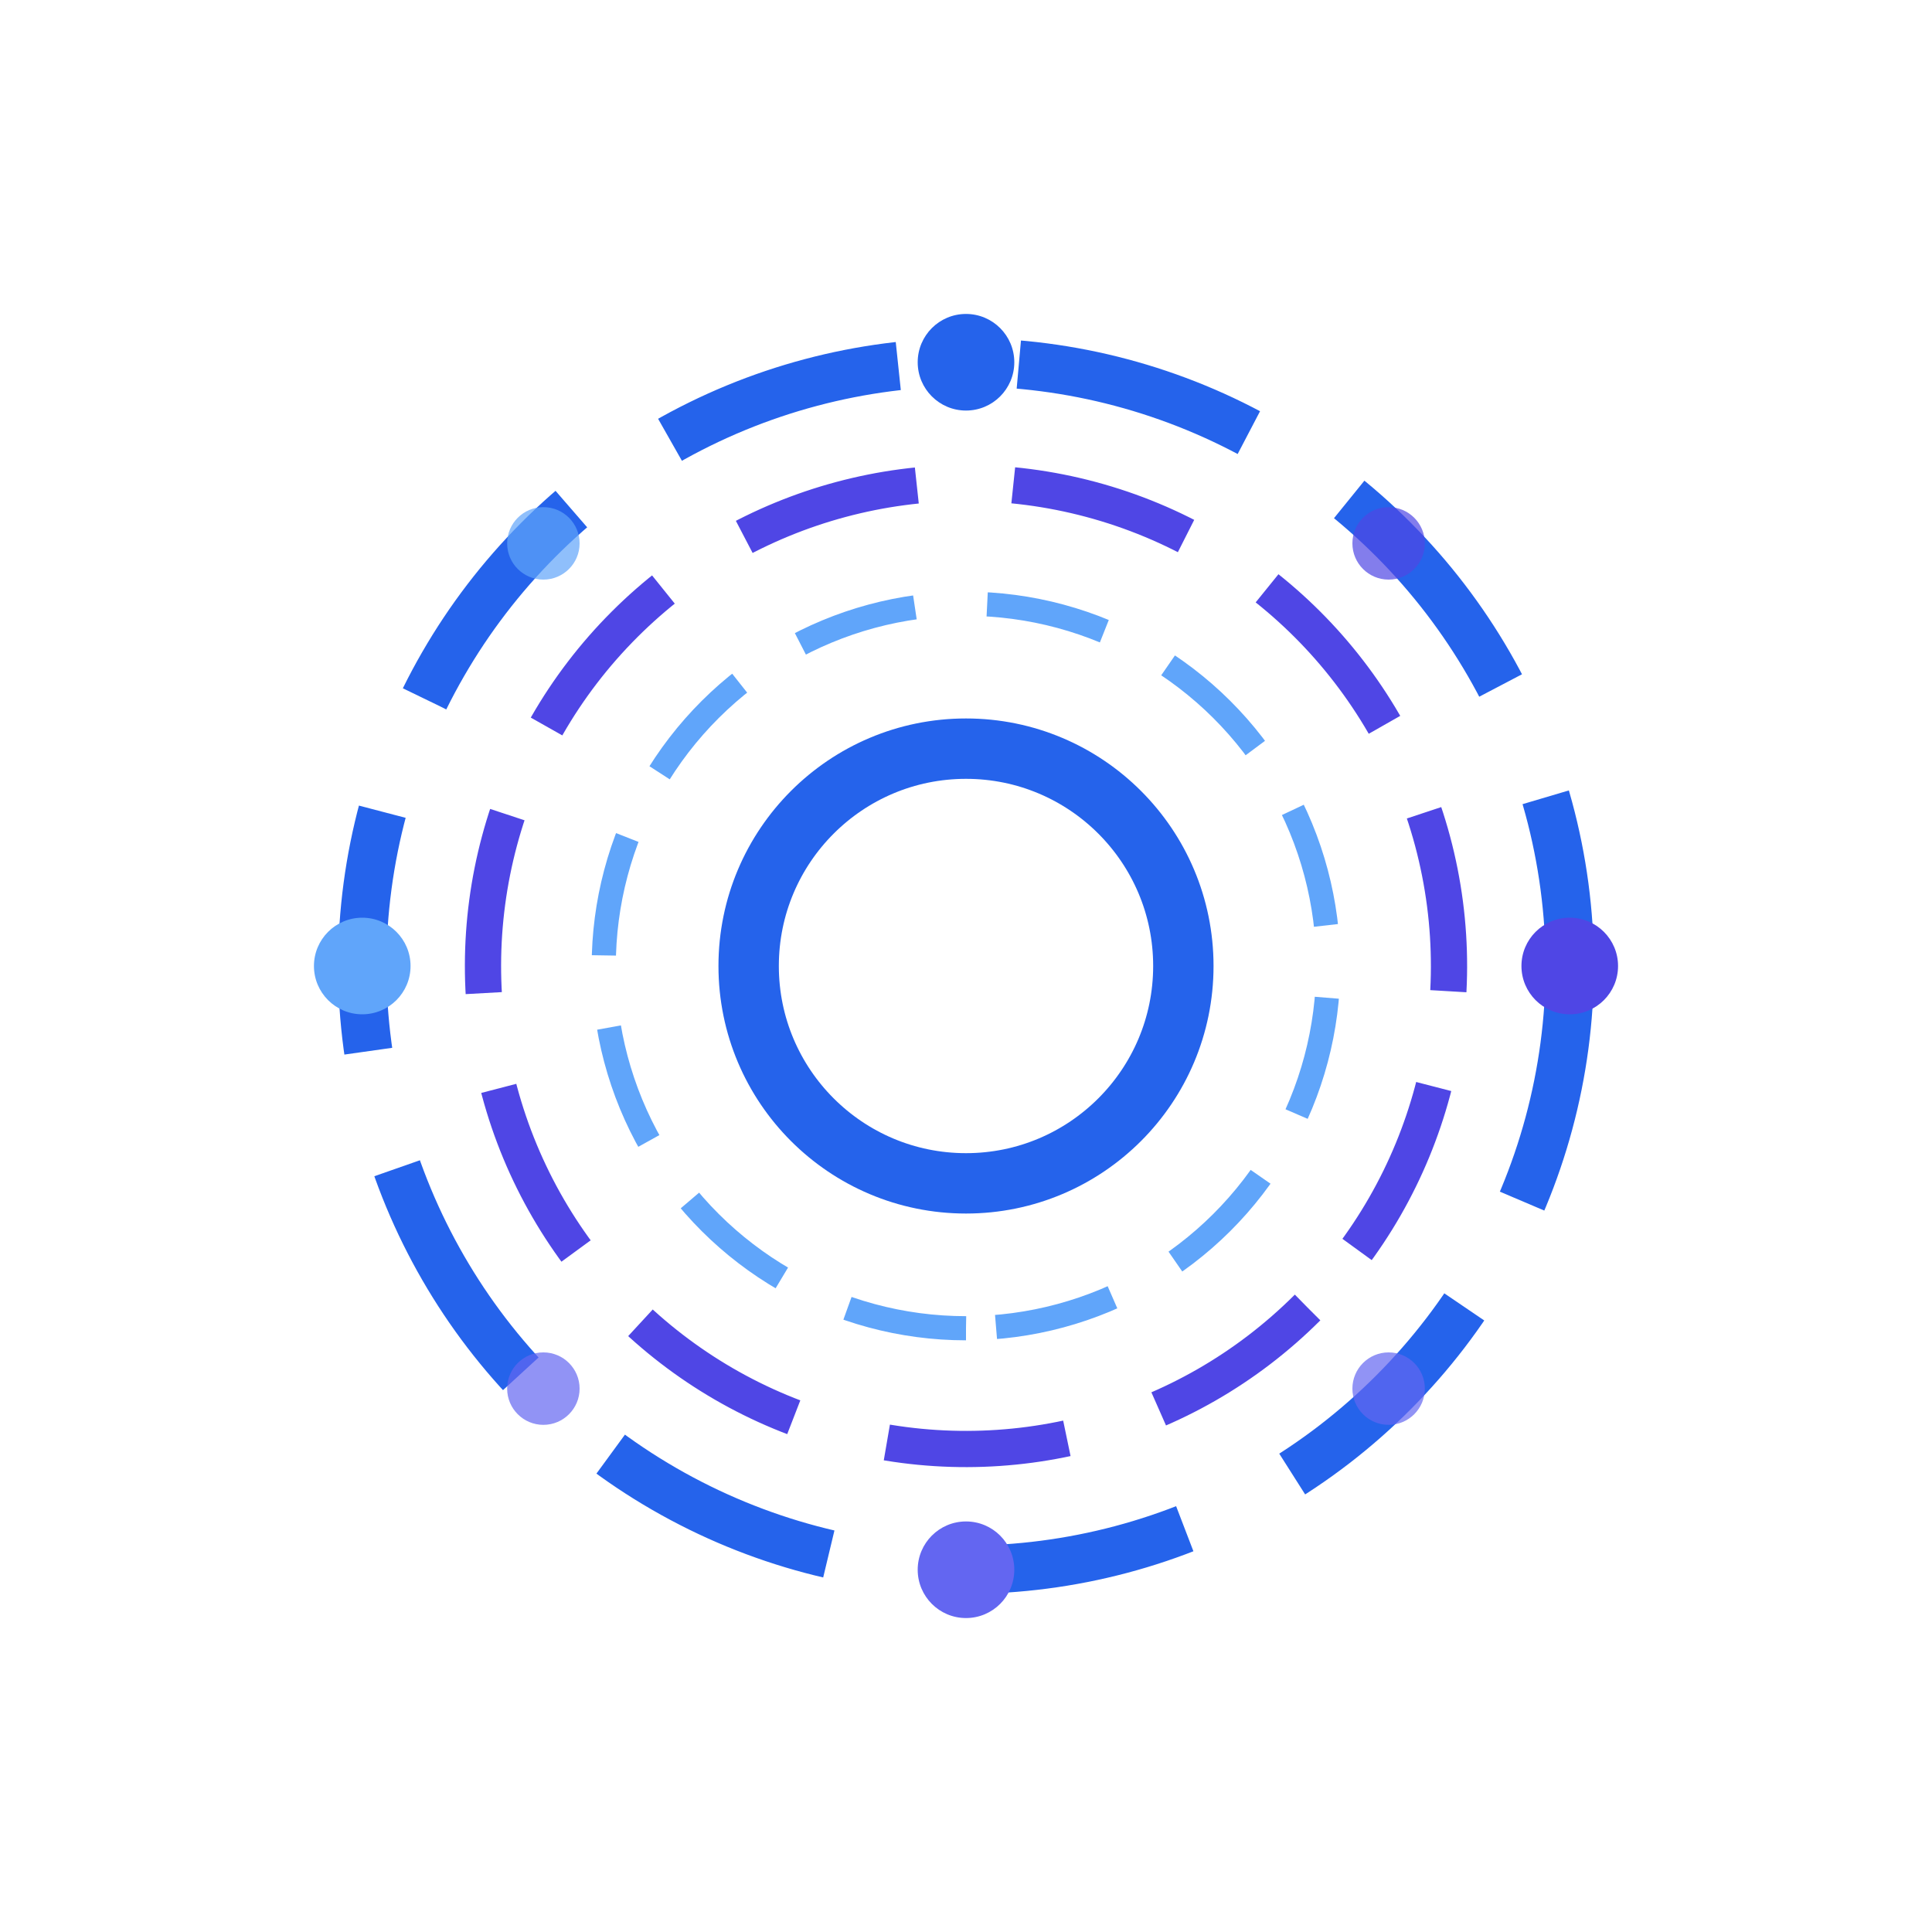 <svg width="160" height="160" viewBox="0 0 160 160" fill="none" xmlns="http://www.w3.org/2000/svg"><g><circle cx="80" cy="80" r="50" stroke="#2563EB" stroke-width="4" fill="none" stroke-dasharray="20 10"></circle><circle cx="80" cy="80" r="40" stroke="#4F46E5" stroke-width="3" fill="none" stroke-dasharray="15 8" transform="rotate(45 80 80)"></circle><circle cx="80" cy="80" r="30" stroke="#60A5FA" stroke-width="2" fill="none" stroke-dasharray="10 6" transform="rotate(90 80 80)"></circle><circle cx="80" cy="80" r="18" stroke="#2563EB" stroke-width="5" fill="none"></circle><circle cx="80" cy="30" r="4" fill="#2563EB"></circle><circle cx="130" cy="80" r="4" fill="#4F46E5"></circle><circle cx="80" cy="130" r="4" fill="#6366F1"></circle><circle cx="30" cy="80" r="4" fill="#60A5FA"></circle><circle cx="115" cy="45" r="3" fill="#4F46E5" opacity="0.7"></circle><circle cx="115" cy="115" r="3" fill="#6366F1" opacity="0.7"></circle><circle cx="45" cy="115" r="3" fill="#6366F1" opacity="0.7"></circle><circle cx="45" cy="45" r="3" fill="#60A5FA" opacity="0.7"></circle></g></svg>
